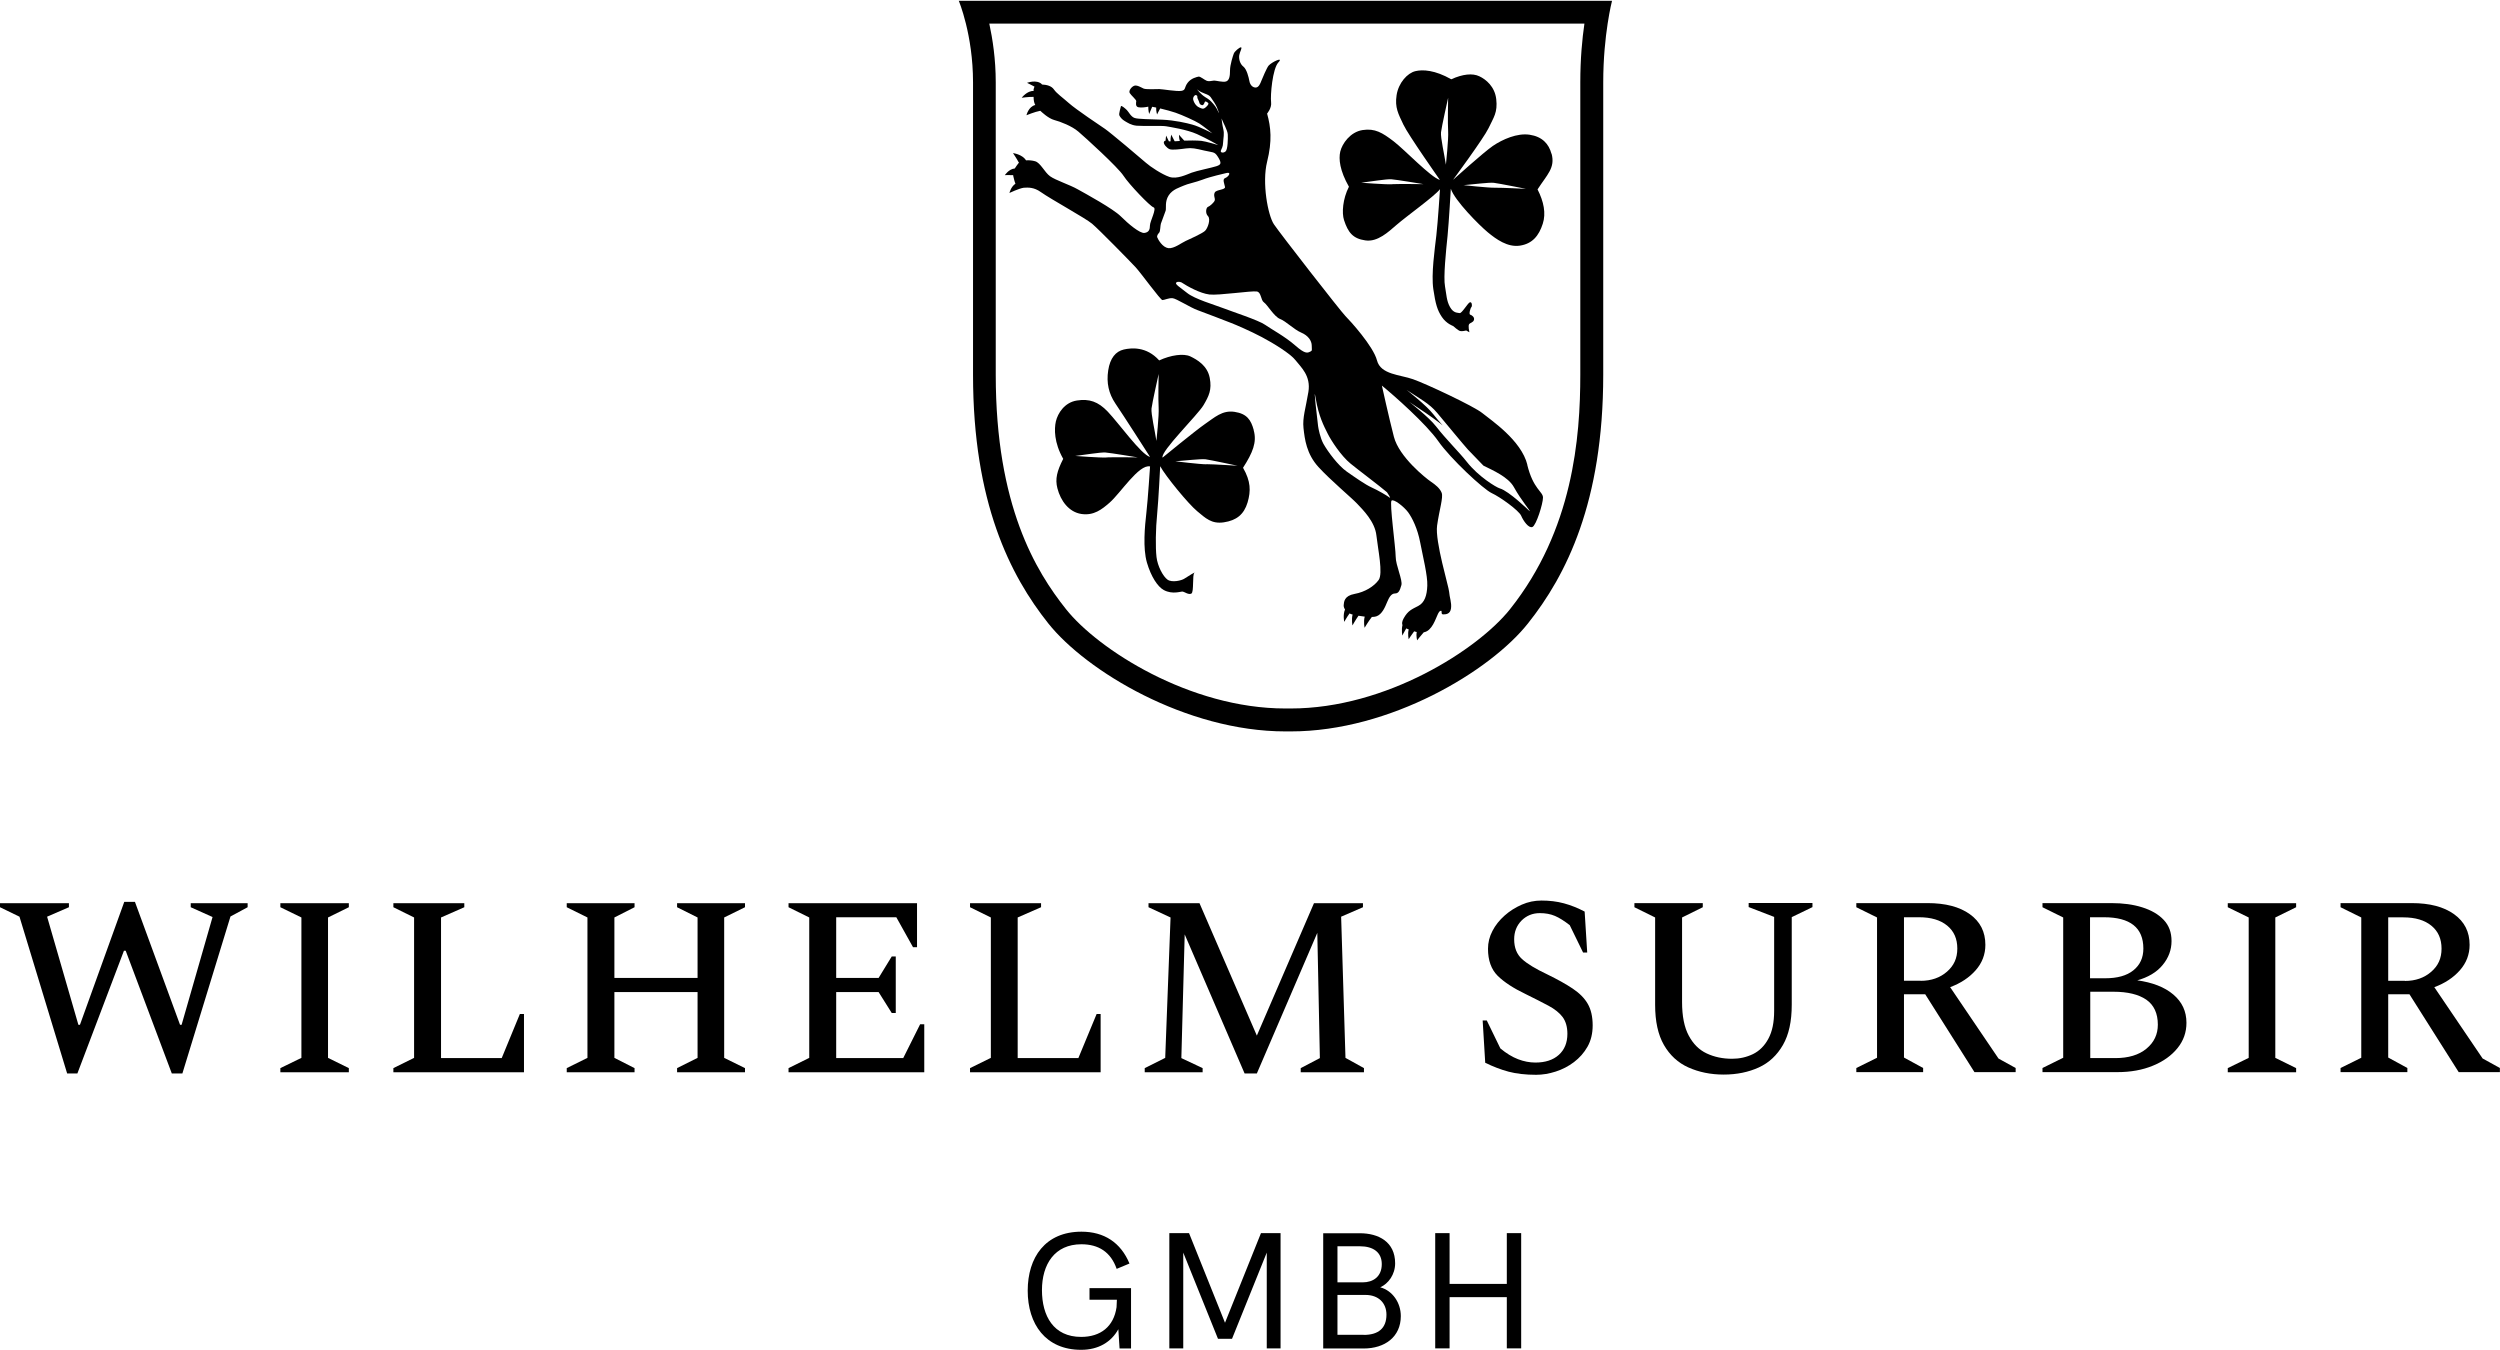 <?xml version="1.0" encoding="UTF-8"?>
<svg xmlns="http://www.w3.org/2000/svg" width="224.53" height="121.23" viewBox="0 0 224.53 121.23">
  <g isolation="isolate">
    <g id="Ebene_1" data-name="Ebene 1"/>
    <g id="Ebene_2" data-name="Ebene 2">
      <g id="Ebene_2-2" data-name="Ebene 2">
        <g>
          <g>
            <polygon points="17.13 81.48 19.09 82.36 16.31 92.04 16.17 92.04 12.12 81 11.16 81 7.18 92.04 7.04 92.04 4.23 82.33 6.19 81.48 6.19 81.12 0 81.12 0 81.48 1.75 82.33 6.03 96.41 6.95 96.41 11.13 85.39 11.29 85.39 15.43 96.41 16.38 96.41 20.7 82.31 22.24 81.48 22.24 81.12 17.13 81.12 17.13 81.48"/>
            <polygon points="25.18 81.48 27.07 82.4 27.07 95.01 25.18 95.93 25.18 96.3 31.33 96.3 31.33 95.93 29.46 95.01 29.46 82.4 31.33 81.48 31.33 81.12 25.18 81.12 25.18 81.48"/>
            <polygon points="45.06 95.03 39.61 95.03 39.61 82.4 41.7 81.48 41.7 81.12 35.33 81.12 35.33 81.48 37.19 82.4 37.19 95.01 35.33 95.93 35.33 96.3 47.06 96.3 47.06 91.07 46.69 91.07 45.06 95.03"/>
            <polygon points="60.81 81.48 62.65 82.4 62.65 87.83 55.18 87.83 55.18 82.4 56.99 81.48 56.99 81.12 50.9 81.12 50.9 81.48 52.76 82.4 52.76 95.01 50.9 95.93 50.9 96.3 56.99 96.3 56.99 95.93 55.18 95.01 55.18 89.1 62.65 89.1 62.65 95.01 60.81 95.93 60.81 96.3 66.91 96.3 66.91 95.93 65.04 95.01 65.04 82.4 66.91 81.48 66.91 81.12 60.81 81.12 60.81 81.48"/>
            <polygon points="81.12 95.03 75.1 95.03 75.1 89.1 78.91 89.1 80.09 90.98 80.45 90.98 80.45 85.9 80.09 85.9 78.91 87.83 75.1 87.83 75.1 82.38 80.5 82.38 82 85.07 82.36 85.07 82.36 81.12 70.82 81.12 70.82 81.48 72.68 82.4 72.68 95.01 70.82 95.93 70.82 96.3 83.01 96.3 83.01 91.99 82.64 91.99 81.12 95.03"/>
            <polygon points="96.85 95.03 91.4 95.03 91.4 82.4 93.5 81.48 93.5 81.12 87.12 81.12 87.12 81.48 88.99 82.4 88.99 95.01 87.12 95.93 87.12 96.3 98.85 96.3 98.85 91.07 98.49 91.07 96.85 95.03"/>
            <polygon points="120.45 82.33 122.41 81.48 122.41 81.12 118.01 81.12 112.88 93.01 107.73 81.12 103.15 81.12 103.15 81.48 105.13 82.4 104.65 95.01 102.81 95.93 102.81 96.3 108.01 96.3 108.01 95.93 106.1 95.03 106.4 83.92 111.78 96.41 112.88 96.41 118.31 83.78 118.54 95.03 116.82 95.93 116.82 96.3 122.5 96.3 122.5 95.93 120.84 95.01 120.45 82.33"/>
            <path d="M141.25,88.79c-.61-.41-1.37-.83-2.29-1.28-1.04-.49-1.8-.95-2.27-1.38-.47-.43-.7-1.02-.7-1.77,0-.67,.22-1.23,.66-1.68,.44-.44,.99-.67,1.64-.67,.51,0,.96,.08,1.36,.25,.4,.17,.84,.45,1.33,.83l1.2,2.46h.37l-.23-3.68c-.61-.32-1.23-.57-1.86-.74-.63-.17-1.3-.25-2.02-.25-.61,0-1.2,.12-1.77,.37-.57,.25-1.08,.57-1.54,.98s-.83,.87-1.09,1.38c-.27,.51-.4,1.05-.4,1.6,0,1.04,.29,1.85,.87,2.43,.58,.57,1.42,1.12,2.51,1.64,.81,.4,1.5,.75,2.06,1.05s.98,.64,1.26,1.01c.28,.38,.43,.88,.43,1.51,0,.8-.26,1.43-.77,1.89-.51,.46-1.22,.69-2.1,.69-.52,0-1.04-.1-1.56-.3s-1.05-.52-1.59-.97l-1.22-2.51h-.37l.23,3.8c.72,.35,1.42,.62,2.1,.8,.68,.18,1.51,.28,2.47,.28,.58,0,1.17-.1,1.76-.29,.59-.19,1.14-.47,1.64-.85s.91-.84,1.22-1.39c.31-.55,.46-1.19,.46-1.91,0-.78-.15-1.43-.44-1.93-.29-.51-.74-.96-1.35-1.37Z"/>
            <path d="M157.09,81.48l2.25,.87v8.44c0,1.03-.17,1.86-.52,2.5-.34,.64-.81,1.1-1.38,1.38-.58,.28-1.2,.42-1.88,.42-.84,0-1.6-.16-2.28-.48-.68-.32-1.21-.85-1.61-1.6-.4-.74-.6-1.75-.6-3.02v-7.59l1.86-.92v-.37h-6.14v.37l1.86,.92v7.84c0,1.49,.26,2.69,.79,3.61,.53,.92,1.26,1.6,2.2,2.02s1.99,.64,3.17,.64,2.23-.22,3.15-.64,1.64-1.1,2.17-2.02c.53-.92,.79-2.12,.79-3.61v-7.87l1.86-.9v-.37h-5.73v.37Z"/>
            <path d="M175.14,88.66c.95-.35,1.72-.86,2.3-1.52,.58-.66,.87-1.42,.87-2.28,0-1.17-.46-2.08-1.39-2.75s-2.2-1-3.81-1h-6.39v.37l1.86,.92v12.6l-1.86,.92v.37h6v-.37l-1.72-.94v-5.68h1.91l4.42,6.99h3.7v-.37l-1.54-.85-4.35-6.42Zm-2.65-.58h-1.49v-5.7h1.36c1.07,0,1.91,.25,2.52,.75,.61,.5,.91,1.18,.91,2.06s-.31,1.54-.93,2.08c-.62,.54-1.41,.82-2.36,.82Z"/>
            <path d="M191.91,88.06c1.01-.28,1.79-.74,2.32-1.39,.54-.65,.8-1.37,.8-2.15s-.23-1.4-.7-1.9c-.47-.5-1.11-.87-1.93-1.13s-1.74-.38-2.77-.38h-6.19v.37l1.86,.92v12.6l-1.86,.92v.37h6.72c1.2,0,2.26-.19,3.2-.58,.93-.38,1.67-.91,2.21-1.58,.54-.67,.8-1.42,.8-2.27,0-1.03-.39-1.87-1.18-2.54s-1.88-1.09-3.28-1.28Zm-4.19-5.68h1.24c2.36,0,3.54,.94,3.54,2.81,0,.83-.3,1.48-.9,1.96-.6,.48-1.44,.71-2.53,.71h-1.36v-5.47Zm5.05,11.81c-.68,.56-1.61,.84-2.79,.84h-2.25v-5.96h2.09c1.27,0,2.25,.24,2.94,.71,.69,.48,1.04,1.23,1.04,2.25,0,.87-.34,1.59-1.02,2.15Z"/>
            <polygon points="200.08 81.48 201.96 82.4 201.96 95.01 200.08 95.93 200.08 96.3 206.22 96.3 206.22 95.93 204.35 95.01 204.35 82.4 206.22 81.48 206.22 81.12 200.08 81.12 200.08 81.48"/>
            <path d="M222.98,95.08l-4.35-6.42c.95-.35,1.72-.86,2.3-1.52,.58-.66,.87-1.42,.87-2.28,0-1.17-.46-2.08-1.39-2.75-.93-.67-2.2-1-3.81-1h-6.39v.37l1.86,.92v12.6l-1.86,.92v.37h6v-.37l-1.72-.94v-5.68h1.91l4.42,6.99h3.7v-.37l-1.54-.85Zm-6.99-6.99h-1.5v-5.7h1.36c1.07,0,1.91,.25,2.52,.75,.61,.5,.91,1.18,.91,2.06s-.31,1.54-.93,2.08-1.41,.82-2.36,.82Z"/>
          </g>
          <g>
            <path d="M97.85,116.73h2.46l-.03,.67c-.25,1.74-1.43,2.67-3.18,2.67-2.48,0-3.52-1.88-3.52-4.2s1.14-4.12,3.54-4.12c1.54,0,2.64,.69,3.17,2.21l1.15-.48c-.78-1.88-2.27-2.86-4.31-2.86-3.25,0-4.83,2.31-4.83,5.3s1.6,5.31,4.8,5.31c1.54,0,2.7-.69,3.34-1.85l.11,1.73h1.03v-5.42h-3.73v1.05Z"/>
            <polygon points="110.02 118.8 106.79 110.75 105.02 110.75 105.02 121.1 106.27 121.1 106.27 112.5 109.39 120.24 110.65 120.24 113.77 112.5 113.77 121.1 115.01 121.1 115.01 110.75 113.25 110.75 110.02 118.8"/>
            <path d="M123.97,115.61c.72-.32,1.33-1.14,1.33-2.15,0-1.93-1.49-2.7-3.17-2.7h-3.29v10.35h3.64c1.88,0,3.33-1.03,3.33-2.91,0-1.21-.75-2.28-1.83-2.58Zm-3.85-3.68h2.02c1.19,0,1.96,.54,1.96,1.6,0,1.14-.79,1.64-1.71,1.64h-2.27v-3.25Zm2.37,7.95h-2.37v-3.58h2.52c1.17,0,1.88,.73,1.88,1.77,0,1.21-.71,1.82-2.04,1.82Z"/>
            <polygon points="135.33 110.75 135.33 115.31 130.19 115.31 130.19 110.75 128.9 110.75 128.9 121.1 130.19 121.1 130.19 116.5 135.33 116.5 135.33 121.1 136.62 121.1 136.62 110.75 135.33 110.75"/>
          </g>
          <g>
            <rect x="82.59" width="65.68" height="65.68" fill="none"/>
            <g mix-blend-mode="multiply">
              <path d="M142.3,2.12c-.2,1.36-.37,3.17-.37,5.27v26.27c0,5.63-.65,13.94-6.31,21.05-2.86,3.6-11.1,8.92-19.7,8.92h-.48c-8.6,0-16.84-5.32-19.7-8.92-2.71-3.41-6.31-9.29-6.31-21.05V7.39c0-2.07-.28-3.89-.58-5.27h53.46m2.47-2.05h-58.67s1.28,3.04,1.28,7.32v26.27c0,11.46,3.33,18.02,6.76,22.33,3.4,4.27,12.37,9.7,21.3,9.7,.08,0,.16,0,.24,0,.08,0,.16,0,.24,0,8.93,0,17.91-5.42,21.3-9.7,3.43-4.31,6.76-10.87,6.76-22.33V7.39c0-4.28,.79-7.32,.79-7.32h0Z"/>
              <path d="M112.6,38.62c-.25-.91-.61-1.46-1.72-1.63s-1.8,.51-2.67,1.1c-.84,.58-3.8,3.01-3.8,3.01-.19-.56,3.17-3.84,3.68-4.71,.49-.83,.76-1.39,.56-2.45-.21-1.11-1.14-1.64-1.74-1.93-.61-.29-1.77-.12-2.8,.36-1.15-1.28-2.52-1.13-3.18-.98-.72,.17-1.23,.76-1.4,1.88-.17,1.12,.05,2.08,.64,2.96,.69,1.01,3.12,4.81,3.12,4.81-.81-.22-2.79-3.01-3.8-4.07-.87-.91-1.66-1.17-2.77-1s-1.72,1.15-1.89,1.88c-.15,.66-.17,1.9,.66,3.36-.56,1.1-.74,1.81-.52,2.65,.29,1.12,1.03,2.13,2.15,2.3s1.85-.42,2.53-1.01c.98-.85,2.64-3.48,3.64-3.26,0,0-.19,2.94-.33,4.16-.14,1.22-.33,3.17,.05,4.48,.37,1.26,.96,2.16,1.51,2.46,.79,.43,1.55,.11,1.71,.14s.52,.31,.77,.18,.07-1.71,.27-1.86c.2-.16-.61,.32-.9,.52-.23,.16-1.1,.38-1.51,.09-.41-.29-.9-1.23-.99-2.03-.1-.84-.08-2.55,.06-3.9,.12-1.23,.27-4.26,.27-4.26,.47,.88,2.53,3.39,3.32,4.04,.74,.61,1.28,1.17,2.4,1,1.12-.17,1.8-.69,2.13-1.79,.3-1.03,.29-1.89-.41-3.11,.87-1.35,1.26-2.3,.96-3.36Zm-13.23,2.47c-.61,.03-2.8-.14-2.8-.14,.84-.1,2.27-.34,2.71-.31,.44,.03,2.9,.44,2.9,.44,0,0-2.2-.03-2.8,0Zm4.69-4.49c.05,.65-.2,3-.2,3-.14-.91-.49-2.43-.44-2.91,.05-.47,.64-3.1,.64-3.1,0,0-.05,2.35,0,3Zm4.29,5.1c-.61,0-2.79-.27-2.79-.27,.85-.06,2.29-.23,2.72-.18,.44,.06,2.87,.58,2.87,.58,0,0-2.19-.14-2.8-.14Z"/>
              <path d="M137.18,41.76c-.54-2.23-3.31-4.05-4.05-4.66s-5.07-2.64-6.22-3.04c-1.15-.41-2.91-.41-3.24-1.69s-2.43-3.58-2.84-3.99c-.41-.41-5.88-7.43-6.42-8.24-.54-.81-1.08-3.72-.61-5.61,.47-1.89,.34-3.11,0-4.33,0,0,.43-.5,.36-1.01-.08-.64,.13-3.02,.65-3.58,.52-.56-.58-.05-.88,.29-.15,.18-.56,1.13-.65,1.37s-.23,.57-.48,.59c-.25,.02-.52-.18-.59-.58-.06-.33-.24-1.06-.53-1.29-.34-.26-.43-.74-.38-1.04,.05-.29,.29-.68,.16-.7-.14-.02-.59,.38-.65,.56-.07,.18-.34,1.01-.34,1.5s-.05,.89-.34,1c-.29,.11-.9-.09-1.13-.07-.23,.02-.41,.09-.61,.02-.2-.07-.59-.41-.74-.38s-.68,.14-.99,.56c-.32,.43-.14,.65-.56,.72s-1.71-.16-1.98-.16-1.22,.05-1.42-.05c-.2-.09-.59-.34-.83-.25-.25,.09-.52,.45-.41,.65,.11,.2,.61,.61,.59,.74-.02,.14-.09,.47,.18,.54,.25,.06,.68,0,.9-.05-.01,.34,.08,.66,.08,.66,0,0,.13-.34,.27-.65,.1,.02,.23,.04,.36,.07-.02,.32,.08,.62,.08,.62,0,0,.13-.28,.28-.54,.5,.12,1.06,.27,1.37,.38,.59,.2,1.78,.74,2.14,.97,.36,.23,1.18,.89,1.18,.89,.05,.02-1.14-.61-1.81-.79-.49-.14-1.57-.39-2.68-.44-1.1-.05-2.2-.04-2.51-.16-.32-.11-.52-.54-.68-.7-.16-.16-.52-.47-.54-.34s-.2,.65-.14,.81c.07,.16,.25,.38,.5,.52s.54,.36,1.06,.41,2.25-.02,2.64,.05,1.85,.29,2.77,.7,1.91,.99,1.91,.99c0,0-1.13-.34-1.51-.38-.37-.04-1.21-.04-1.54-.02-.23-.24-.47-.53-.47-.53,0,0-.01,.28,.07,.56-.15,.01-.3,.02-.46,.03-.16-.28-.3-.6-.3-.6,0,0-.09,.29-.07,.6-.04,0-.09,0-.12,0h-.03c-.13-.25-.24-.51-.24-.51,0,0-.05,.21-.06,.46-.07,0-.12,.03-.15,.12-.05,.18,.28,.55,.52,.64,.25,.09,.95,0,1.47-.07,.52-.07,.87,.01,1.63,.19,.77,.18,.92,.09,1.19,.5,.43,.65,.32,.77-.1,.91-.43,.14-1.74,.4-2.22,.58-.47,.18-1.32,.6-1.99,.38-.68-.23-1.73-.93-2.11-1.27-.38-.34-3.24-2.75-3.67-3.04-.43-.29-2.64-1.77-3.24-2.31-.61-.54-1.1-.87-1.35-1.23-.22-.32-.63-.43-1.09-.45v-.03c-.47-.45-1.33-.12-1.33-.12,0,0,.34,.16,.67,.34-.01,.04-.03,.09-.05,.14-.04,.11-.04,.14-.03,.25-.58-.03-1.07,.61-1.07,.61,0,0,.64-.09,1.07-.08,0,.29,.04,.53,.15,.73-.62,.15-.79,.92-.79,.92,0,0,.75-.31,1.24-.4,.03,.02,.05,.05,.07,.06,0,0,.65,.63,1.19,.77,.54,.14,1.58,.54,2.16,1.04,.59,.5,3.56,3.2,4.05,3.96s2.39,2.75,2.7,2.84c.32,.09-.32,1.26-.32,1.62s-.09,.63-.5,.68c-.41,.05-1.44-.81-2.12-1.49s-3.15-2.03-3.87-2.43c-.72-.41-1.98-.81-2.48-1.17s-.86-1.22-1.35-1.35c-.24-.07-.54-.1-.81-.08-.34-.55-1.17-.65-1.17-.65,0,0,.31,.45,.54,.88-.01,.01-.04,.02-.05,.03-.1,.14-.23,.3-.33,.47-.54,.05-.89,.6-.89,.6,0,0,.36-.02,.75,0,0,.02,0,.04,0,.06,.06,.23,.11,.5,.2,.71-.41,.27-.54,.83-.54,.83,0,0,.86-.41,1.29-.47,.39-.02,.9-.06,1.53,.39,.95,.67,3.99,2.33,4.6,2.84s3.45,3.41,3.92,3.92c.47,.51,2.23,2.94,2.4,2.94s.57-.2,.91-.17c.34,.03,1.59,.84,2.26,1.08,.68,.24,2.64,1.01,3.01,1.15,.37,.14,1.72,.72,2.74,1.26s2.57,1.48,3.04,2.09c.47,.61,1.39,1.38,1.15,2.84-.24,1.45-.54,2.31-.44,3.24,.11,1.01,.27,2.33,1.35,3.51,1.08,1.18,2.96,2.75,3.47,3.29s1.6,1.61,1.73,2.86c.14,1.25,.61,3.41,.2,3.99-.41,.57-1.22,1.08-2.16,1.25s-.95,.71-.98,1.01c-.01,.13,.04,.27,.12,.39-.21,.48-.07,1.11-.07,1.11,0,0,.23-.42,.48-.76,.05,.02,.1,.06,.15,.07,.03,0,.08,.02,.12,.03-.12,.47-.01,.98-.01,.98,0,0,.27-.49,.54-.87,.18,.03,.36,.06,.56,.08-.13,.48-.01,1-.01,1,0,0,.34-.58,.65-.97,.15,0,.28-.02,.39-.05,.54-.17,.81-.88,.98-1.28,.17-.41,.37-.78,.71-.78s.44-.3,.57-.74c.14-.44-.51-1.79-.51-2.57s-.57-4.87-.37-5.03c.2-.17,1.11,.54,1.49,1.05,.37,.51,.84,1.45,1.08,2.7,.24,1.25,.68,3.01,.64,3.89-.03,.88-.24,1.52-.81,1.82-.57,.3-.92,.41-1.31,1.11-.15,.27-.17,.47-.11,.61-.11,.44-.01,.94-.01,.94,0,0,.16-.33,.35-.64,.07,.03,.15,.06,.22,.09-.11,.43,0,.88,0,.88,0,0,.23-.37,.49-.71,.07,.02,.15,.05,.23,.06-.07,.39,.04,.75,.04,.75,0,0,.28-.38,.59-.72,.17-.03,.34-.11,.49-.25,.57-.54,.71-1.52,.98-1.66s0,.3,.27,.3,.64-.03,.71-.54c.07-.51-.14-1.01-.17-1.49-.03-.47-1.28-4.53-1.08-5.95,.2-1.42,.57-2.53,.41-2.94s-.54-.71-.98-1.01c-.44-.3-2.84-2.2-3.31-4.02-.47-1.82-1.08-4.6-1.08-4.6,1.08,.88,3.99,3.45,5.07,5,1.08,1.55,4.05,4.32,4.8,4.66,.74,.34,2.43,1.55,2.64,2.03,.2,.47,.68,1.15,1.01,1.01,.34-.14,.95-2.09,.95-2.64s-.88-.74-1.42-2.97ZM108.21,9.7c-.15,.1-.24,.08-.53-.06-.29-.14-.44-.42-.51-.66-.07-.25,.14-.47,.24-.44,.19,.06,.09,.15,.14,.28,.05,.14,.13,.24,.18,.45,.03,.11,.2,.2,.3,.17,.06-.02,.16-.2,.18-.29,.02-.09,.2,0,.3,.1,.1,.1-.16,.35-.3,.45Zm1.24,.41c-.09-.19-.22-.49-.49-.79-.27-.31-.36-.38-.72-.6-.39-.24-.74-.7-.74-.7,.51,.43,.99,.38,1.23,.7,.23,.31,.45,.67,.56,.91,.1,.22,.25,.67,.16,.48Zm.42,1.51c-.1-.41-.16-.98-.16-.98,.12,.34,.54,1.05,.56,1.44,.02,.39,0,1.35-.2,1.52-.2,.17-.49,.12-.42-.08,.07-.2,.19-.32,.2-.73,.02-.41,.12-.76,.02-1.17Zm-4.94,10.66c-.52-.05-.92-.77-.99-.95-.07-.18,.09-.34,.18-.45,.09-.11,.09-.63,.14-.79,.05-.16,.36-.95,.43-1.17,.07-.23-.09-.81,.27-1.37,.36-.56,1.01-.72,1.35-.88,.34-.16,1.08-.3,1.71-.54,.63-.25,2-.56,2-.56,0,0,.34-.11,.38,0,.04,.11-.14,.34-.38,.43-.25,.09-.05,.52,0,.79,.05,.27-.79,.23-.92,.5-.14,.27,.05,.52,0,.7-.04,.18-.45,.54-.61,.59s-.27,.56,0,.83c.27,.27-.02,1.1-.27,1.33-.25,.23-1.37,.74-1.73,.9-.36,.16-1.04,.7-1.55,.65Zm12.72,9.31c-.24,.13-.48,.18-1.33-.57-.94-.82-2.12-1.44-2.7-1.85-.58-.41-3.01-1.2-3.78-1.5-.78-.3-2.53-.81-3.21-1.35-.68-.54-1.15-.81-.98-.95,.17-.14,.47,0,.47,0,.51,.34,1.66,.98,2.5,1.08,.83,.1,3.77-.35,4.26-.27,.41,.07,.34,.78,.64,.98,.3,.2,.91,1.28,1.45,1.49s1.25,.95,1.89,1.22,.95,.74,.95,1.18,.08,.41-.16,.55Zm6.93,12.64s.42,.61,.21,.45c-.2-.16-1.04-.65-1.6-.9-.56-.25-1.51-.92-2.24-1.43-.77-.54-1.69-1.78-2.09-2.49-.29-.53-.45-1.36-.48-1.59-.05-.37-.48-4.07-.21-2.47,.27,1.6,.73,2.46,1.08,3.16,.3,.6,1.19,1.98,2.05,2.68,.62,.51,2.72,2.09,3.28,2.58Zm10.11-.37c-.31-.09-1.91-1.05-2.96-2.39-.64-.82-1.89-2.05-2.76-3.18-.65-.84-2.41-2.2-2.41-2.2,1.16,.78,1.85,1.22,2.78,1.93,.07,.05,.15,.13,.23,.19-.28-.32-.57-.65-.83-.99-.65-.84-2.41-2.2-2.41-2.2,1.16,.78,2.02,1.19,2.76,2.08,.76,.91,2.35,2.84,2.75,3.28,.25,.27,.91,.94,1.39,1.44,.84,.42,2.22,1.01,2.73,1.92,.7,1.26,1.5,2.14,1.42,2.17,0,0-1.86-1.82-2.69-2.05Z"/>
              <path d="M139.34,13.81c-.24-.9-.84-1.54-1.96-1.71-1.12-.17-2.44,.42-3.31,1.01-.84,.58-3.57,3.04-3.57,3.04,0,0,2.75-3.72,3.19-4.64,.45-.96,.83-1.4,.69-2.61-.13-1.12-.92-1.77-1.52-2.05-.61-.29-1.49-.2-2.52,.27-1.46-.83-2.56-.89-3.22-.73-.72,.17-1.52,1.05-1.69,2.16-.17,1.12,.16,1.68,.61,2.64,.43,.92,3.28,4.97,3.28,4.97-.81-.22-3.17-2.72-4.17-3.48-1-.76-1.66-1.17-2.77-1s-1.84,1.22-2.01,1.94c-.15,.66-.05,1.69,.78,3.15-.56,1.1-.65,2.35-.44,3,.36,1.1,.79,1.66,1.91,1.82,1.11,.17,2.09-.78,2.78-1.37,.98-.85,3.41-2.57,3.93-3.23,0,0-.19,2.94-.33,4.16s-.47,3.47-.27,4.82c.2,1.35,.36,1.89,.77,2.5,.41,.61,1.01,.81,1.01,.81,0,0,.45,.41,.63,.45,.18,.05,.54-.05,.54-.05l.29,.16s-.14-.59-.02-.73c.11-.14,.36-.14,.43-.38,.07-.25-.2-.43-.34-.47s.02-.59,.11-.68,.05-.5-.14-.43-.72,1.01-.92,.97c-.2-.05-.54,.02-.86-.54-.32-.56-.32-1.14-.45-1.85-.16-.83,.09-3.22,.23-4.57,.12-1.23,.29-4.21,.29-4.21,.34,1.05,2.55,3.28,3.33,3.92,.74,.61,1.77,1.36,2.88,1.19s1.7-.88,2.05-1.97c.3-.93,.09-1.98-.47-3.08,.87-1.35,1.6-1.93,1.26-3.21Zm-14.29,2.74c-.61,.03-2.8-.14-2.8-.14,.84-.1,2.27-.34,2.71-.31,.44,.03,2.9,.44,2.9,.44,0,0-2.2-.03-2.8,0Zm5.01-4.76c.05,.65-.2,3-.2,3-.14-.91-.49-2.43-.44-2.91,.05-.47,.64-3.1,.64-3.1,0,0-.05,2.35,0,3Zm4.19,5.07c-.61,.01-2.8-.23-2.8-.23,.85-.07,2.28-.26,2.72-.21,.44,.05,2.88,.54,2.88,.54,0,0-2.19-.11-2.8-.1Z"/>
            </g>
          </g>
        </g>
      </g>
    </g>
  </g>
</svg>